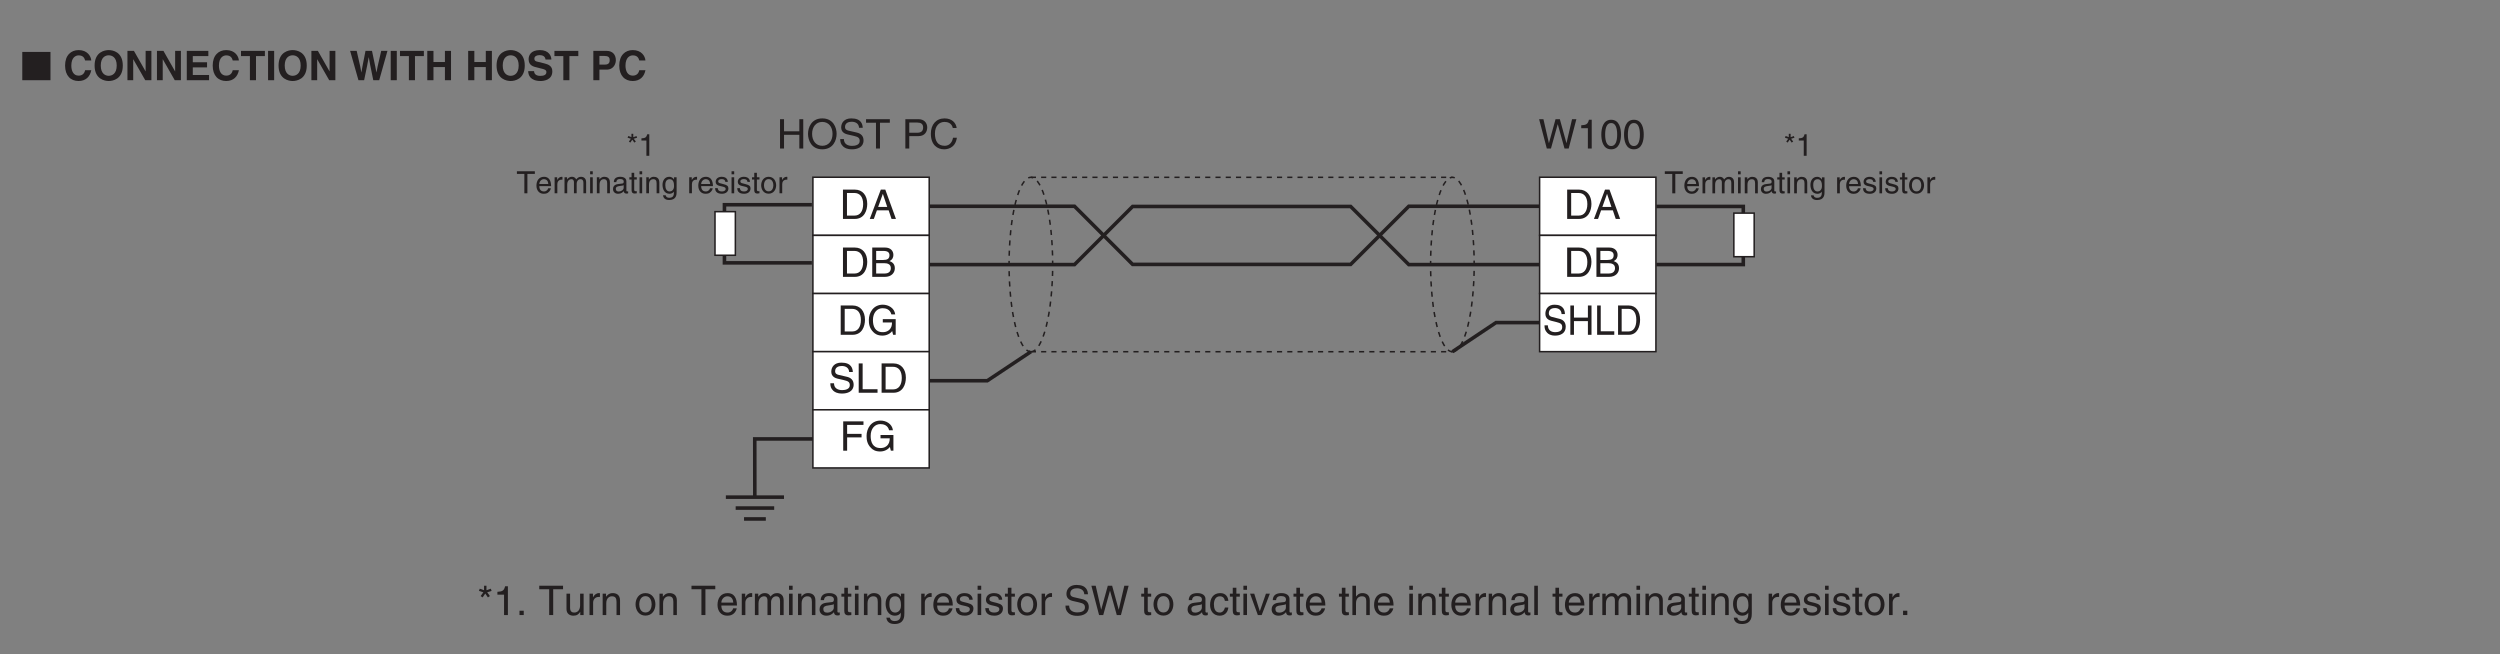 <?xml version="1.0" encoding="UTF-8"?>
<svg xmlns="http://www.w3.org/2000/svg" xmlns:xlink="http://www.w3.org/1999/xlink" width="487.56pt" height="127.56pt" viewBox="0 0 487.56 127.56" version="1.2">
<rect x="0" y="0" width="487.56" height="127.56" fill="#808080" stroke="none"/>
<defs>
<g>
<symbol overflow="visible" id="glyph0-0">
<path style="stroke:none;" d="M 0 0 L 3.984 0 L 3.984 -5.578 L 0 -5.578 Z M 1.984 -3.141 L 0.641 -5.172 L 3.344 -5.172 Z M 2.234 -2.781 L 3.578 -4.828 L 3.578 -0.75 Z M 0.641 -0.391 L 1.984 -2.438 L 3.344 -0.391 Z M 0.391 -4.828 L 1.75 -2.781 L 0.391 -0.75 Z M 0.391 -4.828 "/>
</symbol>
<symbol overflow="visible" id="glyph0-1">
<path style="stroke:none;" d="M 0.641 0 L 2.938 0 C 4.812 0 5.375 -1.656 5.375 -2.938 C 5.375 -4.594 4.453 -5.719 2.969 -5.719 L 0.641 -5.719 Z M 1.422 -5.062 L 2.859 -5.062 C 3.906 -5.062 4.578 -4.328 4.578 -2.891 C 4.578 -1.453 3.922 -0.656 2.922 -0.656 L 1.422 -0.656 Z M 1.422 -5.062 "/>
</symbol>
<symbol overflow="visible" id="glyph0-2">
<path style="stroke:none;" d="M 3.797 -1.672 L 4.359 0 L 5.219 0 L 3.141 -5.719 L 2.266 -5.719 L 0.109 0 L 0.906 0 L 1.5 -1.672 Z M 1.75 -2.344 L 2.656 -4.875 L 2.672 -4.875 L 3.516 -2.344 Z M 1.75 -2.344 "/>
</symbol>
<symbol overflow="visible" id="glyph0-3">
<path style="stroke:none;" d="M 1.359 -5.062 L 2.766 -5.062 C 3.625 -5.062 3.953 -4.75 3.953 -4.219 C 3.953 -3.516 3.5 -3.297 2.75 -3.297 L 1.359 -3.297 Z M 0.594 0 L 3.047 0 C 4.312 0 5 -0.766 5 -1.688 C 5 -2.672 4.328 -2.938 3.953 -3.078 C 4.594 -3.375 4.719 -3.906 4.719 -4.281 C 4.719 -5.062 4.172 -5.719 3.109 -5.719 L 0.594 -5.719 Z M 1.359 -2.672 L 2.891 -2.672 C 3.516 -2.672 4.219 -2.516 4.219 -1.703 C 4.219 -1.062 3.812 -0.656 3.016 -0.656 L 1.359 -0.656 Z M 1.359 -2.672 "/>
</symbol>
<symbol overflow="visible" id="glyph0-4">
<path style="stroke:none;" d="M 3.094 -2.406 L 4.891 -2.406 C 4.891 -1.781 4.75 -1.281 4.25 -0.875 C 3.828 -0.547 3.375 -0.516 3.078 -0.516 C 1.562 -0.516 1.172 -1.703 1.172 -2.875 C 1.172 -4.359 2.031 -5.188 3.047 -5.188 C 3.688 -5.188 4.516 -4.984 4.766 -3.984 L 5.516 -3.984 C 5.344 -5.266 4.156 -5.875 3.094 -5.875 C 1.234 -5.875 0.375 -4.297 0.375 -2.906 C 0.375 -2.297 0.406 -1.328 1.281 -0.5 C 1.578 -0.203 2.062 0.156 3.031 0.156 C 3.812 0.156 4.531 -0.203 4.922 -0.734 L 5.109 0 L 5.609 0 L 5.609 -3.062 L 3.094 -3.062 Z M 3.094 -2.406 "/>
</symbol>
<symbol overflow="visible" id="glyph0-5">
<path style="stroke:none;" d="M 4.781 -4.047 C 4.75 -4.672 4.547 -5.875 2.547 -5.875 C 1.156 -5.875 0.578 -5 0.578 -4.109 C 0.578 -3.109 1.422 -2.844 1.797 -2.75 L 2.969 -2.484 C 3.906 -2.266 4.188 -2.078 4.188 -1.469 C 4.188 -0.656 3.25 -0.516 2.688 -0.516 C 1.953 -0.516 1.109 -0.812 1.109 -1.844 L 0.391 -1.844 C 0.391 -1.312 0.484 -0.844 0.969 -0.391 C 1.234 -0.172 1.641 0.156 2.703 0.156 C 3.688 0.156 4.938 -0.219 4.938 -1.578 C 4.938 -2.484 4.375 -2.938 3.641 -3.109 L 2.016 -3.484 C 1.672 -3.562 1.328 -3.719 1.328 -4.203 C 1.328 -5.078 2.156 -5.219 2.641 -5.219 C 3.281 -5.219 4.016 -4.938 4.062 -4.047 Z M 4.781 -4.047 "/>
</symbol>
<symbol overflow="visible" id="glyph0-6">
<path style="stroke:none;" d="M 1.375 -5.719 L 0.609 -5.719 L 0.609 0 L 4.281 0 L 4.281 -0.688 L 1.375 -0.688 Z M 1.375 -5.719 "/>
</symbol>
<symbol overflow="visible" id="glyph0-7">
<path style="stroke:none;" d="M 1.453 -2.594 L 4.266 -2.594 L 4.266 -3.281 L 1.453 -3.281 L 1.453 -5.031 L 4.641 -5.031 L 4.641 -5.719 L 0.688 -5.719 L 0.688 0 L 1.453 0 Z M 1.453 -2.594 "/>
</symbol>
<symbol overflow="visible" id="glyph0-8">
<path style="stroke:none;" d="M 0.312 -4.703 L 1.172 -4.438 L 0.641 -3.703 L 1.031 -3.438 L 1.547 -4.188 L 2.062 -3.438 L 2.453 -3.703 L 1.922 -4.438 L 2.781 -4.703 L 2.625 -5.141 L 1.781 -4.844 L 1.781 -5.719 L 1.312 -5.719 L 1.312 -4.844 L 0.469 -5.141 Z M 0.312 -4.703 "/>
</symbol>
<symbol overflow="visible" id="glyph0-9">
<path style="stroke:none;" d="M 2.859 -5.609 L 2.312 -5.609 C 2.094 -4.688 1.719 -4.594 0.812 -4.531 L 0.812 -3.969 L 2.109 -3.969 L 2.109 0 L 2.859 0 Z M 2.859 -5.609 "/>
</symbol>
<symbol overflow="visible" id="glyph0-10">
<path style="stroke:none;" d="M 1.516 -0.844 L 0.688 -0.844 L 0.688 0 L 1.516 0 Z M 1.516 -0.844 "/>
</symbol>
<symbol overflow="visible" id="glyph0-11">
<path style="stroke:none;" d=""/>
</symbol>
<symbol overflow="visible" id="glyph0-12">
<path style="stroke:none;" d="M 0.109 -5.031 L 2.047 -5.031 L 2.047 0 L 2.828 0 L 2.828 -5.031 L 4.75 -5.031 L 4.75 -5.719 L 0.109 -5.719 Z M 0.109 -5.031 "/>
</symbol>
<symbol overflow="visible" id="glyph0-13">
<path style="stroke:none;" d="M 3.891 0 L 3.891 -4.172 L 3.203 -4.172 L 3.203 -1.875 C 3.203 -1.266 2.938 -0.484 2.047 -0.484 C 1.594 -0.484 1.25 -0.719 1.25 -1.406 L 1.25 -4.172 L 0.547 -4.172 L 0.547 -1.172 C 0.547 -0.172 1.281 0.125 1.891 0.125 C 2.562 0.125 2.922 -0.141 3.219 -0.625 L 3.234 -0.609 L 3.234 0 Z M 3.891 0 "/>
</symbol>
<symbol overflow="visible" id="glyph0-14">
<path style="stroke:none;" d="M 1.312 -2.422 C 1.312 -3.031 1.734 -3.531 2.375 -3.531 L 2.641 -3.531 L 2.641 -4.266 C 2.594 -4.281 2.547 -4.281 2.469 -4.281 C 1.938 -4.281 1.562 -3.953 1.297 -3.469 L 1.281 -3.469 L 1.281 -4.172 L 0.609 -4.172 L 0.609 0 L 1.312 0 Z M 1.312 -2.422 "/>
</symbol>
<symbol overflow="visible" id="glyph0-15">
<path style="stroke:none;" d="M 3.906 -2.844 C 3.906 -4.031 3.094 -4.281 2.453 -4.281 C 1.734 -4.281 1.344 -3.797 1.188 -3.578 L 1.172 -3.578 L 1.172 -4.172 L 0.516 -4.172 L 0.516 0 L 1.219 0 L 1.219 -2.266 C 1.219 -3.406 1.922 -3.656 2.312 -3.656 C 3 -3.656 3.219 -3.297 3.219 -2.562 L 3.219 0 L 3.906 0 Z M 3.906 -2.844 "/>
</symbol>
<symbol overflow="visible" id="glyph0-16">
<path style="stroke:none;" d="M 0.281 -2.094 C 0.281 -1.016 0.891 0.109 2.219 0.109 C 3.547 0.109 4.156 -1.016 4.156 -2.094 C 4.156 -3.156 3.547 -4.281 2.219 -4.281 C 0.891 -4.281 0.281 -3.156 0.281 -2.094 Z M 1 -2.094 C 1 -2.641 1.219 -3.688 2.219 -3.688 C 3.219 -3.688 3.422 -2.641 3.422 -2.094 C 3.422 -1.531 3.219 -0.5 2.219 -0.5 C 1.219 -0.5 1 -1.531 1 -2.094 Z M 1 -2.094 "/>
</symbol>
<symbol overflow="visible" id="glyph0-17">
<path style="stroke:none;" d="M 3.359 -1.312 C 3.328 -1 2.938 -0.484 2.281 -0.484 C 1.469 -0.484 1.062 -0.984 1.062 -1.859 L 4.109 -1.859 C 4.109 -3.328 3.516 -4.281 2.312 -4.281 C 0.938 -4.281 0.312 -3.266 0.312 -1.969 C 0.312 -0.766 1.016 0.125 2.188 0.125 C 2.859 0.125 3.125 -0.047 3.312 -0.172 C 3.844 -0.516 4.031 -1.109 4.062 -1.312 Z M 1.062 -2.422 C 1.062 -3.062 1.578 -3.656 2.219 -3.656 C 3.078 -3.656 3.344 -3.062 3.391 -2.422 Z M 1.062 -2.422 "/>
</symbol>
<symbol overflow="visible" id="glyph0-18">
<path style="stroke:none;" d="M 0.516 0 L 1.219 0 L 1.219 -2.266 C 1.219 -3.406 1.922 -3.656 2.312 -3.656 C 2.844 -3.656 2.969 -3.234 2.969 -2.891 L 2.969 0 L 3.672 0 L 3.672 -2.547 C 3.672 -3.094 4.062 -3.656 4.656 -3.656 C 5.25 -3.656 5.422 -3.266 5.422 -2.688 L 5.422 0 L 6.125 0 L 6.125 -2.891 C 6.125 -4.062 5.281 -4.281 4.844 -4.281 C 4.188 -4.281 3.906 -4 3.562 -3.609 C 3.438 -3.828 3.203 -4.281 2.453 -4.281 C 1.703 -4.281 1.344 -3.797 1.188 -3.578 L 1.172 -3.578 L 1.172 -4.172 L 0.516 -4.172 Z M 0.516 0 "/>
</symbol>
<symbol overflow="visible" id="glyph0-19">
<path style="stroke:none;" d="M 1.234 -4.172 L 0.531 -4.172 L 0.531 0 L 1.234 0 Z M 1.234 -4.922 L 1.234 -5.719 L 0.531 -5.719 L 0.531 -4.922 Z M 1.234 -4.922 "/>
</symbol>
<symbol overflow="visible" id="glyph0-20">
<path style="stroke:none;" d="M 1.141 -2.906 C 1.188 -3.219 1.297 -3.703 2.094 -3.703 C 2.75 -3.703 3.078 -3.469 3.078 -3.031 C 3.078 -2.609 2.875 -2.547 2.703 -2.531 L 1.547 -2.391 C 0.391 -2.25 0.281 -1.438 0.281 -1.078 C 0.281 -0.359 0.828 0.125 1.594 0.125 C 2.406 0.125 2.828 -0.266 3.094 -0.562 C 3.125 -0.234 3.219 0.078 3.844 0.078 C 4 0.078 4.109 0.031 4.219 0 L 4.219 -0.516 C 4.141 -0.5 4.062 -0.484 4 -0.484 C 3.844 -0.484 3.766 -0.547 3.766 -0.719 L 3.766 -3.125 C 3.766 -4.188 2.547 -4.281 2.219 -4.281 C 1.188 -4.281 0.531 -3.891 0.5 -2.906 Z M 3.062 -1.438 C 3.062 -0.891 2.422 -0.469 1.766 -0.469 C 1.25 -0.469 1.016 -0.734 1.016 -1.188 C 1.016 -1.719 1.562 -1.812 1.906 -1.859 C 2.766 -1.969 2.953 -2.047 3.062 -2.125 Z M 3.062 -1.438 "/>
</symbol>
<symbol overflow="visible" id="glyph0-21">
<path style="stroke:none;" d="M 2.047 -3.578 L 2.047 -4.172 L 1.375 -4.172 L 1.375 -5.328 L 0.672 -5.328 L 0.672 -4.172 L 0.109 -4.172 L 0.109 -3.578 L 0.672 -3.578 L 0.672 -0.844 C 0.672 -0.328 0.828 0.062 1.516 0.062 C 1.594 0.062 1.797 0.031 2.047 0 L 2.047 -0.547 L 1.797 -0.547 C 1.656 -0.547 1.375 -0.547 1.375 -0.875 L 1.375 -3.578 Z M 2.047 -3.578 "/>
</symbol>
<symbol overflow="visible" id="glyph0-22">
<path style="stroke:none;" d="M 1.047 -2.094 C 1.047 -2.625 1.094 -3.656 2.188 -3.656 C 3.203 -3.656 3.312 -2.562 3.312 -1.891 C 3.312 -0.781 2.609 -0.484 2.172 -0.484 C 1.406 -0.484 1.047 -1.172 1.047 -2.094 Z M 3.969 -4.172 L 3.312 -4.172 L 3.312 -3.578 L 3.297 -3.578 C 3.125 -3.812 2.812 -4.281 2.062 -4.281 C 0.953 -4.281 0.312 -3.375 0.312 -2.203 C 0.312 -1.219 0.734 0.125 2.156 0.125 C 2.703 0.125 3.078 -0.141 3.266 -0.438 L 3.266 -0.469 L 3.281 -0.469 L 3.281 -0.297 C 3.281 0.203 3.297 1.172 2.094 1.172 C 1.922 1.172 1.281 1.172 1.141 0.516 L 0.453 0.516 C 0.578 1.625 1.547 1.75 2.047 1.75 C 3.969 1.75 3.969 0.25 3.969 -0.344 Z M 3.969 -4.172 "/>
</symbol>
<symbol overflow="visible" id="glyph0-23">
<path style="stroke:none;" d="M 3.562 -2.984 C 3.562 -3.188 3.453 -4.281 1.969 -4.281 C 1.141 -4.281 0.391 -3.875 0.391 -2.953 C 0.391 -2.375 0.766 -2.094 1.359 -1.938 L 2.172 -1.75 C 2.766 -1.594 3 -1.484 3 -1.141 C 3 -0.688 2.547 -0.484 2.047 -0.484 C 1.047 -0.484 0.953 -1.016 0.938 -1.344 L 0.25 -1.344 C 0.281 -0.844 0.391 0.125 2.047 0.125 C 2.984 0.125 3.703 -0.391 3.703 -1.266 C 3.703 -1.828 3.391 -2.141 2.531 -2.359 L 1.828 -2.531 C 1.281 -2.672 1.062 -2.75 1.062 -3.094 C 1.062 -3.609 1.688 -3.688 1.891 -3.688 C 2.781 -3.688 2.875 -3.25 2.891 -2.984 Z M 3.562 -2.984 "/>
</symbol>
<symbol overflow="visible" id="glyph0-24">
<path style="stroke:none;" d="M 3.75 -4.734 L 3.766 -4.734 L 5.078 0 L 5.891 0 L 7.391 -5.719 L 6.547 -5.719 L 5.469 -1.062 L 5.453 -1.062 L 4.172 -5.719 L 3.328 -5.719 L 2.047 -1.062 L 2.031 -1.062 L 0.969 -5.719 L 0.125 -5.719 L 1.625 0 L 2.438 0 Z M 3.75 -4.734 "/>
</symbol>
<symbol overflow="visible" id="glyph0-25">
<path style="stroke:none;" d="M 3.797 -2.766 C 3.75 -3.484 3.328 -4.281 2.234 -4.281 C 0.859 -4.281 0.234 -3.266 0.234 -1.969 C 0.234 -0.766 0.938 0.125 2.109 0.125 C 3.328 0.125 3.734 -0.812 3.797 -1.469 L 3.125 -1.469 C 3 -0.844 2.594 -0.484 2.125 -0.484 C 1.156 -0.484 0.984 -1.375 0.984 -2.094 C 0.984 -2.828 1.266 -3.656 2.141 -3.656 C 2.719 -3.656 3.031 -3.328 3.125 -2.766 Z M 3.797 -2.766 "/>
</symbol>
<symbol overflow="visible" id="glyph0-26">
<path style="stroke:none;" d="M 1.969 -0.766 L 1.953 -0.766 L 0.875 -4.172 L 0.062 -4.172 L 1.578 0 L 2.328 0 L 3.922 -4.172 L 3.156 -4.172 Z M 1.969 -0.766 "/>
</symbol>
<symbol overflow="visible" id="glyph0-27">
<path style="stroke:none;" d="M 3.906 -2.844 C 3.906 -4.031 3.094 -4.281 2.453 -4.281 C 1.781 -4.281 1.438 -3.875 1.234 -3.609 L 1.219 -3.609 L 1.219 -5.719 L 0.516 -5.719 L 0.516 0 L 1.219 0 L 1.219 -2.266 C 1.219 -3.328 1.812 -3.656 2.375 -3.656 C 3.047 -3.656 3.219 -3.297 3.219 -2.719 L 3.219 0 L 3.906 0 Z M 3.906 -2.844 "/>
</symbol>
<symbol overflow="visible" id="glyph0-28">
<path style="stroke:none;" d="M 1.234 -5.719 L 0.531 -5.719 L 0.531 0 L 1.234 0 Z M 1.234 -5.719 "/>
</symbol>
<symbol overflow="visible" id="glyph0-29">
<path style="stroke:none;" d="M 4.375 -3.359 L 1.391 -3.359 L 1.391 -5.719 L 0.609 -5.719 L 0.609 0 L 1.391 0 L 1.391 -2.672 L 4.375 -2.672 L 4.375 0 L 5.141 0 L 5.141 -5.719 L 4.375 -5.719 Z M 4.375 -3.359 "/>
</symbol>
<symbol overflow="visible" id="glyph0-30">
<path style="stroke:none;" d="M 5.094 -2.859 C 5.094 -1.516 4.344 -0.531 3.094 -0.531 C 1.859 -0.531 1.109 -1.516 1.109 -2.859 C 1.109 -4.203 1.859 -5.188 3.094 -5.188 C 4.344 -5.188 5.094 -4.203 5.094 -2.859 Z M 5.891 -2.859 C 5.891 -4.094 5.234 -5.875 3.094 -5.875 C 0.969 -5.875 0.312 -4.094 0.312 -2.859 C 0.312 -1.625 0.969 0.156 3.094 0.156 C 5.234 0.156 5.891 -1.625 5.891 -2.859 Z M 5.891 -2.859 "/>
</symbol>
<symbol overflow="visible" id="glyph0-31">
<path style="stroke:none;" d="M 1.453 -5.062 L 3.031 -5.062 C 3.672 -5.062 4.156 -4.828 4.156 -4.109 C 4.156 -3.328 3.688 -3.078 3 -3.078 L 1.453 -3.078 Z M 1.453 -2.422 L 3.266 -2.422 C 4.5 -2.422 4.953 -3.312 4.953 -4.109 C 4.953 -5.031 4.312 -5.719 3.266 -5.719 L 0.688 -5.719 L 0.688 0 L 1.453 0 Z M 1.453 -2.422 "/>
</symbol>
<symbol overflow="visible" id="glyph0-32">
<path style="stroke:none;" d="M 5.375 -4 C 5.266 -4.953 4.5 -5.875 3.016 -5.875 C 1.359 -5.875 0.344 -4.656 0.344 -2.891 C 0.344 -0.688 1.625 0.156 2.922 0.156 C 3.359 0.156 5.109 0.062 5.422 -2.109 L 4.672 -2.109 C 4.422 -0.766 3.547 -0.531 3.047 -0.531 C 1.625 -0.531 1.141 -1.562 1.141 -2.922 C 1.141 -4.422 1.984 -5.188 3.016 -5.188 C 3.562 -5.188 4.406 -5 4.625 -4 Z M 5.375 -4 "/>
</symbol>
<symbol overflow="visible" id="glyph0-33">
<path style="stroke:none;" d="M 3.391 -2.719 C 3.391 -1.328 3.016 -0.484 2.219 -0.484 C 1.406 -0.484 1.047 -1.328 1.047 -2.719 C 1.047 -4.125 1.406 -4.969 2.219 -4.969 C 3.016 -4.969 3.391 -4.125 3.391 -2.719 Z M 4.141 -2.719 C 4.141 -3.891 3.828 -5.609 2.219 -5.609 C 0.609 -5.609 0.297 -3.891 0.297 -2.719 C 0.297 -1.562 0.609 0.156 2.219 0.156 C 3.828 0.156 4.141 -1.562 4.141 -2.719 Z M 4.141 -2.719 "/>
</symbol>
<symbol overflow="visible" id="glyph1-0">
<path style="stroke:none;" d="M 0 0 L 3.625 0 L 3.625 -5.578 L 0 -5.578 Z M 1.812 -3.141 L 0.578 -5.172 L 3.047 -5.172 Z M 2.031 -2.781 L 3.266 -4.828 L 3.266 -0.75 Z M 0.578 -0.391 L 1.812 -2.438 L 3.047 -0.391 Z M 0.359 -4.828 L 1.594 -2.781 L 0.359 -0.75 Z M 0.359 -4.828 "/>
</symbol>
<symbol overflow="visible" id="glyph1-1">
<path style="stroke:none;" d="M 4.344 -4.047 C 4.328 -4.672 4.141 -5.875 2.312 -5.875 C 1.062 -5.875 0.531 -5 0.531 -4.109 C 0.531 -3.109 1.297 -2.844 1.641 -2.75 L 2.703 -2.484 C 3.562 -2.266 3.812 -2.078 3.812 -1.469 C 3.812 -0.656 2.953 -0.516 2.453 -0.516 C 1.781 -0.516 1.016 -0.812 1.016 -1.844 L 0.359 -1.844 C 0.359 -1.312 0.438 -0.844 0.891 -0.391 C 1.109 -0.172 1.5 0.156 2.453 0.156 C 3.344 0.156 4.5 -0.219 4.5 -1.578 C 4.5 -2.484 3.984 -2.938 3.312 -3.109 L 1.828 -3.484 C 1.516 -3.562 1.203 -3.719 1.203 -4.203 C 1.203 -5.078 1.953 -5.219 2.406 -5.219 C 2.984 -5.219 3.656 -4.938 3.688 -4.047 Z M 4.344 -4.047 "/>
</symbol>
<symbol overflow="visible" id="glyph1-2">
<path style="stroke:none;" d="M 3.984 -3.359 L 1.266 -3.359 L 1.266 -5.719 L 0.562 -5.719 L 0.562 0 L 1.266 0 L 1.266 -2.672 L 3.984 -2.672 L 3.984 0 L 4.688 0 L 4.688 -5.719 L 3.984 -5.719 Z M 3.984 -3.359 "/>
</symbol>
<symbol overflow="visible" id="glyph1-3">
<path style="stroke:none;" d="M 1.25 -5.719 L 0.547 -5.719 L 0.547 0 L 3.891 0 L 3.891 -0.688 L 1.25 -0.688 Z M 1.25 -5.719 "/>
</symbol>
<symbol overflow="visible" id="glyph1-4">
<path style="stroke:none;" d="M 0.594 0 L 2.672 0 C 4.375 0 4.891 -1.656 4.891 -2.938 C 4.891 -4.594 4.047 -5.719 2.703 -5.719 L 0.594 -5.719 Z M 1.297 -5.062 L 2.609 -5.062 C 3.562 -5.062 4.156 -4.328 4.156 -2.891 C 4.156 -1.453 3.562 -0.656 2.656 -0.656 L 1.297 -0.656 Z M 1.297 -5.062 "/>
</symbol>
<symbol overflow="visible" id="glyph2-0">
<path style="stroke:none;" d="M 0 0 L 2.984 0 L 2.984 -4.188 L 0 -4.188 Z M 1.5 -2.359 L 0.484 -3.891 L 2.516 -3.891 Z M 1.672 -2.094 L 2.688 -3.625 L 2.688 -0.562 Z M 0.484 -0.297 L 1.5 -1.828 L 2.516 -0.297 Z M 0.297 -3.625 L 1.312 -2.094 L 0.297 -0.562 Z M 0.297 -3.625 "/>
</symbol>
<symbol overflow="visible" id="glyph2-1">
<path style="stroke:none;" d="M 0.078 -3.781 L 1.531 -3.781 L 1.531 0 L 2.125 0 L 2.125 -3.781 L 3.578 -3.781 L 3.578 -4.297 L 0.078 -4.297 Z M 0.078 -3.781 "/>
</symbol>
<symbol overflow="visible" id="glyph2-2">
<path style="stroke:none;" d="M 2.516 -0.984 C 2.5 -0.75 2.203 -0.359 1.719 -0.359 C 1.109 -0.359 0.797 -0.734 0.797 -1.391 L 3.094 -1.391 C 3.094 -2.5 2.641 -3.219 1.734 -3.219 C 0.703 -3.219 0.234 -2.453 0.234 -1.484 C 0.234 -0.578 0.766 0.094 1.641 0.094 C 2.141 0.094 2.344 -0.031 2.484 -0.125 C 2.891 -0.391 3.031 -0.828 3.047 -0.984 Z M 0.797 -1.812 C 0.797 -2.297 1.188 -2.75 1.672 -2.75 C 2.312 -2.75 2.516 -2.297 2.547 -1.812 Z M 0.797 -1.812 "/>
</symbol>
<symbol overflow="visible" id="glyph2-3">
<path style="stroke:none;" d="M 0.984 -1.812 C 0.984 -2.281 1.297 -2.656 1.797 -2.656 L 1.984 -2.656 L 1.984 -3.203 C 1.938 -3.219 1.922 -3.219 1.844 -3.219 C 1.453 -3.219 1.172 -2.969 0.969 -2.609 L 0.953 -2.609 L 0.953 -3.125 L 0.453 -3.125 L 0.453 0 L 0.984 0 Z M 0.984 -1.812 "/>
</symbol>
<symbol overflow="visible" id="glyph2-4">
<path style="stroke:none;" d="M 0.391 0 L 0.922 0 L 0.922 -1.703 C 0.922 -2.562 1.438 -2.75 1.734 -2.75 C 2.125 -2.75 2.234 -2.422 2.234 -2.172 L 2.234 0 L 2.766 0 L 2.766 -1.906 C 2.766 -2.328 3.047 -2.75 3.5 -2.75 C 3.938 -2.75 4.078 -2.453 4.078 -2.016 L 4.078 0 L 4.609 0 L 4.609 -2.172 C 4.609 -3.047 3.969 -3.219 3.625 -3.219 C 3.141 -3.219 2.938 -3 2.672 -2.703 C 2.578 -2.875 2.406 -3.219 1.844 -3.219 C 1.281 -3.219 1.016 -2.859 0.891 -2.688 L 0.891 -3.125 L 0.391 -3.125 Z M 0.391 0 "/>
</symbol>
<symbol overflow="visible" id="glyph2-5">
<path style="stroke:none;" d="M 0.922 -3.125 L 0.406 -3.125 L 0.406 0 L 0.922 0 Z M 0.922 -3.703 L 0.922 -4.297 L 0.406 -4.297 L 0.406 -3.703 Z M 0.922 -3.703 "/>
</symbol>
<symbol overflow="visible" id="glyph2-6">
<path style="stroke:none;" d="M 2.938 -2.125 C 2.938 -3.016 2.328 -3.219 1.844 -3.219 C 1.297 -3.219 1.016 -2.859 0.891 -2.688 L 0.891 -3.125 L 0.391 -3.125 L 0.391 0 L 0.922 0 L 0.922 -1.703 C 0.922 -2.562 1.438 -2.75 1.734 -2.75 C 2.25 -2.75 2.406 -2.469 2.406 -1.922 L 2.406 0 L 2.938 0 Z M 2.938 -2.125 "/>
</symbol>
<symbol overflow="visible" id="glyph2-7">
<path style="stroke:none;" d="M 0.859 -2.172 C 0.891 -2.422 0.969 -2.781 1.578 -2.781 C 2.078 -2.781 2.312 -2.609 2.312 -2.281 C 2.312 -1.969 2.156 -1.922 2.031 -1.906 L 1.172 -1.797 C 0.297 -1.688 0.219 -1.078 0.219 -0.812 C 0.219 -0.281 0.625 0.094 1.203 0.094 C 1.812 0.094 2.125 -0.203 2.328 -0.422 C 2.344 -0.172 2.422 0.062 2.891 0.062 C 3 0.062 3.078 0.031 3.172 0 L 3.172 -0.391 C 3.109 -0.375 3.047 -0.359 3 -0.359 C 2.891 -0.359 2.828 -0.406 2.828 -0.547 L 2.828 -2.344 C 2.828 -3.141 1.922 -3.219 1.656 -3.219 C 0.891 -3.219 0.391 -2.922 0.375 -2.172 Z M 2.297 -1.078 C 2.297 -0.672 1.812 -0.344 1.328 -0.344 C 0.938 -0.344 0.766 -0.547 0.766 -0.891 C 0.766 -1.281 1.172 -1.359 1.438 -1.406 C 2.078 -1.484 2.219 -1.531 2.297 -1.594 Z M 2.297 -1.078 "/>
</symbol>
<symbol overflow="visible" id="glyph2-8">
<path style="stroke:none;" d="M 1.531 -2.688 L 1.531 -3.125 L 1.031 -3.125 L 1.031 -4 L 0.516 -4 L 0.516 -3.125 L 0.078 -3.125 L 0.078 -2.688 L 0.516 -2.688 L 0.516 -0.625 C 0.516 -0.25 0.625 0.047 1.141 0.047 C 1.203 0.047 1.344 0.016 1.531 0 L 1.531 -0.406 L 1.359 -0.406 C 1.25 -0.406 1.031 -0.406 1.031 -0.656 L 1.031 -2.688 Z M 1.531 -2.688 "/>
</symbol>
<symbol overflow="visible" id="glyph2-9">
<path style="stroke:none;" d="M 0.781 -1.578 C 0.781 -1.969 0.828 -2.75 1.641 -2.75 C 2.406 -2.75 2.484 -1.922 2.484 -1.422 C 2.484 -0.594 1.969 -0.359 1.625 -0.359 C 1.047 -0.359 0.781 -0.891 0.781 -1.578 Z M 2.984 -3.125 L 2.484 -3.125 L 2.484 -2.688 C 2.359 -2.859 2.109 -3.219 1.547 -3.219 C 0.719 -3.219 0.234 -2.531 0.234 -1.656 C 0.234 -0.906 0.547 0.094 1.609 0.094 C 2.031 0.094 2.312 -0.109 2.453 -0.328 L 2.453 -0.359 L 2.453 -0.219 C 2.453 0.156 2.484 0.875 1.562 0.875 C 1.438 0.875 0.953 0.875 0.859 0.391 L 0.328 0.391 C 0.438 1.219 1.156 1.312 1.531 1.312 C 2.984 1.312 2.984 0.188 2.984 -0.25 Z M 2.984 -3.125 "/>
</symbol>
<symbol overflow="visible" id="glyph2-10">
<path style="stroke:none;" d=""/>
</symbol>
<symbol overflow="visible" id="glyph2-11">
<path style="stroke:none;" d="M 2.672 -2.234 C 2.672 -2.391 2.594 -3.219 1.484 -3.219 C 0.859 -3.219 0.297 -2.906 0.297 -2.219 C 0.297 -1.797 0.578 -1.562 1.016 -1.453 L 1.625 -1.312 C 2.078 -1.203 2.25 -1.109 2.25 -0.859 C 2.25 -0.516 1.906 -0.359 1.531 -0.359 C 0.797 -0.359 0.719 -0.766 0.703 -1 L 0.188 -1 C 0.203 -0.625 0.297 0.094 1.531 0.094 C 2.25 0.094 2.781 -0.297 2.781 -0.953 C 2.781 -1.375 2.547 -1.609 1.891 -1.766 L 1.375 -1.906 C 0.969 -2 0.797 -2.062 0.797 -2.328 C 0.797 -2.703 1.266 -2.766 1.422 -2.766 C 2.094 -2.766 2.156 -2.438 2.172 -2.234 Z M 2.672 -2.234 "/>
</symbol>
<symbol overflow="visible" id="glyph2-12">
<path style="stroke:none;" d="M 0.203 -1.562 C 0.203 -0.766 0.672 0.078 1.656 0.078 C 2.656 0.078 3.125 -0.766 3.125 -1.562 C 3.125 -2.375 2.656 -3.219 1.656 -3.219 C 0.672 -3.219 0.203 -2.375 0.203 -1.562 Z M 0.75 -1.562 C 0.75 -1.984 0.906 -2.766 1.656 -2.766 C 2.422 -2.766 2.578 -1.984 2.578 -1.562 C 2.578 -1.156 2.422 -0.375 1.656 -0.375 C 0.906 -0.375 0.75 -1.156 0.75 -1.562 Z M 0.75 -1.562 "/>
</symbol>
<symbol overflow="visible" id="glyph2-13">
<path style="stroke:none;" d="M 0.234 -3.531 L 0.875 -3.328 L 0.484 -2.781 L 0.766 -2.578 L 1.156 -3.141 L 1.547 -2.578 L 1.844 -2.781 L 1.438 -3.328 L 2.094 -3.531 L 1.969 -3.859 L 1.344 -3.641 L 1.344 -4.297 L 0.984 -4.297 L 0.984 -3.641 L 0.359 -3.859 Z M 0.234 -3.531 "/>
</symbol>
<symbol overflow="visible" id="glyph2-14">
<path style="stroke:none;" d="M 2.141 -4.203 L 1.734 -4.203 C 1.562 -3.516 1.281 -3.453 0.609 -3.406 L 0.609 -2.984 L 1.578 -2.984 L 1.578 0 L 2.141 0 Z M 2.141 -4.203 "/>
</symbol>
<symbol overflow="visible" id="glyph3-0">
<path style="stroke:none;" d="M 0 0 L 3.984 0 L 3.984 -5.578 L 0 -5.578 Z M 1.984 -3.141 L 0.641 -5.172 L 3.344 -5.172 Z M 2.234 -2.781 L 3.578 -4.828 L 3.578 -0.75 Z M 0.641 -0.391 L 1.984 -2.438 L 3.344 -0.391 Z M 0.391 -4.828 L 1.75 -2.781 L 0.391 -0.75 Z M 0.391 -4.828 "/>
</symbol>
<symbol overflow="visible" id="glyph3-1">
<path style="stroke:none;" d="M 5.781 0 L 5.781 -5.516 L 0.281 -5.516 L 0.281 0 Z M 5.781 0 "/>
</symbol>
<symbol overflow="visible" id="glyph4-0">
<path style="stroke:none;" d="M 0 0 L 3.984 0 L 3.984 -5.578 L 0 -5.578 Z M 1.984 -3.141 L 0.641 -5.172 L 3.344 -5.172 Z M 2.234 -2.781 L 3.578 -4.828 L 3.578 -0.75 Z M 0.641 -0.391 L 1.984 -2.438 L 3.344 -0.391 Z M 0.391 -4.828 L 1.75 -2.781 L 0.391 -0.75 Z M 0.391 -4.828 "/>
</symbol>
<symbol overflow="visible" id="glyph4-1">
<path style="stroke:none;" d="M 5.453 -3.844 C 5.391 -4.688 4.688 -5.875 2.984 -5.875 C 1.5 -5.875 0.344 -4.859 0.344 -2.859 C 0.344 -0.875 1.438 0.156 2.969 0.156 C 4.406 0.156 5.219 -0.719 5.453 -1.953 L 4.25 -1.953 C 4.109 -1.266 3.656 -0.891 2.984 -0.891 C 1.969 -0.891 1.562 -1.812 1.562 -2.844 C 1.562 -4.453 2.422 -4.844 2.984 -4.844 C 3.969 -4.844 4.156 -4.188 4.25 -3.844 Z M 5.453 -3.844 "/>
</symbol>
<symbol overflow="visible" id="glyph4-2">
<path style="stroke:none;" d="M 0.344 -2.859 C 0.344 -0.172 2.344 0.156 3.094 0.156 C 3.859 0.156 5.844 -0.172 5.844 -2.859 C 5.844 -5.547 3.859 -5.875 3.094 -5.875 C 2.344 -5.875 0.344 -5.547 0.344 -2.859 Z M 1.547 -2.859 C 1.547 -4.469 2.453 -4.859 3.094 -4.859 C 3.75 -4.859 4.656 -4.469 4.656 -2.859 C 4.656 -1.266 3.75 -0.859 3.094 -0.859 C 2.453 -0.859 1.547 -1.266 1.547 -2.859 Z M 1.547 -2.859 "/>
</symbol>
<symbol overflow="visible" id="glyph4-3">
<path style="stroke:none;" d="M 4.094 -1.734 L 4.078 -1.734 L 1.812 -5.719 L 0.547 -5.719 L 0.547 0 L 1.672 0 L 1.672 -4.078 L 1.688 -4.078 L 4.016 0 L 5.219 0 L 5.219 -5.719 L 4.094 -5.719 Z M 4.094 -1.734 "/>
</symbol>
<symbol overflow="visible" id="glyph4-4">
<path style="stroke:none;" d="M 4.812 -5.719 L 0.609 -5.719 L 0.609 0 L 4.953 0 L 4.953 -1.016 L 1.781 -1.016 L 1.781 -2.5 L 4.562 -2.5 L 4.562 -3.5 L 1.781 -3.5 L 1.781 -4.703 L 4.812 -4.703 Z M 4.812 -5.719 "/>
</symbol>
<symbol overflow="visible" id="glyph4-5">
<path style="stroke:none;" d="M 3.031 -4.703 L 4.766 -4.703 L 4.766 -5.719 L 0.109 -5.719 L 0.109 -4.703 L 1.844 -4.703 L 1.844 0 L 3.031 0 Z M 3.031 -4.703 "/>
</symbol>
<symbol overflow="visible" id="glyph4-6">
<path style="stroke:none;" d="M 1.703 -5.719 L 0.516 -5.719 L 0.516 0 L 1.703 0 Z M 1.703 -5.719 "/>
</symbol>
<symbol overflow="visible" id="glyph4-7">
<path style="stroke:none;" d=""/>
</symbol>
<symbol overflow="visible" id="glyph4-8">
<path style="stroke:none;" d="M 1.75 0 L 2.859 0 C 3.469 -2.953 3.562 -3.359 3.75 -4.469 L 3.766 -4.469 C 3.953 -3.359 4.062 -2.812 4.641 0 L 5.797 0 L 7.406 -5.719 L 6.188 -5.719 C 5.453 -2.578 5.359 -2.078 5.266 -1.531 L 5.25 -1.531 C 5.109 -2.281 5.062 -2.578 4.391 -5.719 L 3.125 -5.719 C 2.516 -2.719 2.438 -2.141 2.328 -1.531 L 2.312 -1.531 C 2.203 -2.188 2.141 -2.594 1.406 -5.719 L 0.125 -5.719 Z M 1.75 0 "/>
</symbol>
<symbol overflow="visible" id="glyph4-9">
<path style="stroke:none;" d="M 4 -2.562 L 4 0 L 5.188 0 L 5.188 -5.719 L 4 -5.719 L 4 -3.547 L 1.766 -3.547 L 1.766 -5.719 L 0.562 -5.719 L 0.562 0 L 1.766 0 L 1.766 -2.562 Z M 4 -2.562 "/>
</symbol>
<symbol overflow="visible" id="glyph4-10">
<path style="stroke:none;" d="M 0.312 -1.766 C 0.312 -1.047 0.672 0.156 2.75 0.156 C 3.266 0.156 5.016 0 5.016 -1.719 C 5.016 -2.75 4.297 -3.062 3.516 -3.266 L 2.125 -3.609 C 1.875 -3.656 1.516 -3.75 1.516 -4.203 C 1.516 -4.719 2.062 -4.891 2.516 -4.891 C 3.547 -4.891 3.656 -4.281 3.688 -4.031 L 4.828 -4.031 C 4.828 -4.719 4.344 -5.875 2.594 -5.875 C 0.734 -5.875 0.391 -4.75 0.391 -4.109 C 0.391 -2.859 1.297 -2.641 2.219 -2.438 L 2.828 -2.281 C 3.438 -2.141 3.859 -2.031 3.859 -1.578 C 3.859 -0.969 3.234 -0.844 2.672 -0.844 C 1.625 -0.844 1.469 -1.438 1.453 -1.766 Z M 0.312 -1.766 "/>
</symbol>
<symbol overflow="visible" id="glyph4-11">
<path style="stroke:none;" d="M 1.797 -2.062 L 3.172 -2.062 C 4.703 -2.062 5 -3.375 5 -3.891 C 5 -5.016 4.328 -5.719 3.219 -5.719 L 0.609 -5.719 L 0.609 0 L 1.797 0 Z M 1.797 -3.047 L 1.797 -4.734 L 2.75 -4.734 C 3.484 -4.734 3.797 -4.5 3.797 -3.938 C 3.797 -3.688 3.797 -3.047 2.906 -3.047 Z M 1.797 -3.047 "/>
</symbol>
</g>
</defs>
<g id="surface1">
<path style="fill-rule:nonzero;fill:rgb(100%,100%,100%);fill-opacity:1;stroke-width:3;stroke-linecap:butt;stroke-linejoin:miter;stroke:rgb(13.73%,12.16%,12.549%);stroke-opacity:1;stroke-miterlimit:4;" d="M 2996.417 812.171 L 3223.252 812.171 L 3223.252 925.569 L 2996.417 925.569 Z M 2996.417 812.171 " transform="matrix(0.1,0,0,-0.1,0.619,127.122)"/>
<g style="fill:rgb(13.73%,12.16%,12.549%);fill-opacity:1;">
  <use xlink:href="#glyph0-1" x="304.993" y="42.698"/>
  <use xlink:href="#glyph0-2" x="310.749" y="42.698"/>
</g>
<path style="fill-rule:nonzero;fill:rgb(100%,100%,100%);fill-opacity:1;stroke-width:3;stroke-linecap:butt;stroke-linejoin:miter;stroke:rgb(13.73%,12.16%,12.549%);stroke-opacity:1;stroke-miterlimit:4;" d="M 2996.417 698.773 L 3223.252 698.773 L 3223.252 812.171 L 2996.417 812.171 Z M 2996.417 698.773 " transform="matrix(0.1,0,0,-0.1,0.619,127.122)"/>
<g style="fill:rgb(13.73%,12.16%,12.549%);fill-opacity:1;">
  <use xlink:href="#glyph0-1" x="304.993" y="53.997"/>
  <use xlink:href="#glyph0-3" x="310.749" y="53.997"/>
</g>
<path style="fill-rule:nonzero;fill:rgb(100%,100%,100%);fill-opacity:1;stroke-width:3;stroke-linecap:butt;stroke-linejoin:miter;stroke:rgb(13.73%,12.16%,12.549%);stroke-opacity:1;stroke-miterlimit:4;" d="M 2996.417 585.415 L 3223.252 585.415 L 3223.252 698.773 L 2996.417 698.773 Z M 2996.417 585.415 " transform="matrix(0.1,0,0,-0.1,0.619,127.122)"/>
<g style="fill:rgb(13.73%,12.16%,12.549%);fill-opacity:1;">
  <use xlink:href="#glyph1-1" x="300.855" y="65.297"/>
  <use xlink:href="#glyph1-2" x="305.694" y="65.297"/>
  <use xlink:href="#glyph1-3" x="310.932" y="65.297"/>
  <use xlink:href="#glyph1-4" x="314.966" y="65.297"/>
</g>
<path style="fill-rule:nonzero;fill:rgb(100%,100%,100%);fill-opacity:1;stroke-width:3;stroke-linecap:butt;stroke-linejoin:miter;stroke:rgb(13.73%,12.16%,12.549%);stroke-opacity:1;stroke-miterlimit:4;" d="M 1579.163 812.171 L 1805.997 812.171 L 1805.997 925.569 L 1579.163 925.569 Z M 1579.163 812.171 " transform="matrix(0.1,0,0,-0.1,0.619,127.122)"/>
<g style="fill:rgb(13.73%,12.16%,12.549%);fill-opacity:1;">
  <use xlink:href="#glyph0-1" x="163.758" y="42.698"/>
  <use xlink:href="#glyph0-2" x="169.514" y="42.698"/>
</g>
<path style="fill-rule:nonzero;fill:rgb(100%,100%,100%);fill-opacity:1;stroke-width:3;stroke-linecap:butt;stroke-linejoin:miter;stroke:rgb(13.73%,12.16%,12.549%);stroke-opacity:1;stroke-miterlimit:4;" d="M 1579.163 698.773 L 1805.997 698.773 L 1805.997 812.171 L 1579.163 812.171 Z M 1579.163 698.773 " transform="matrix(0.1,0,0,-0.1,0.619,127.122)"/>
<g style="fill:rgb(13.73%,12.16%,12.549%);fill-opacity:1;">
  <use xlink:href="#glyph0-1" x="163.758" y="53.997"/>
  <use xlink:href="#glyph0-3" x="169.514" y="53.997"/>
</g>
<path style="fill-rule:nonzero;fill:rgb(100%,100%,100%);fill-opacity:1;stroke-width:3;stroke-linecap:butt;stroke-linejoin:miter;stroke:rgb(13.73%,12.16%,12.549%);stroke-opacity:1;stroke-miterlimit:4;" d="M 1579.163 585.415 L 1805.997 585.415 L 1805.997 698.773 L 1579.163 698.773 Z M 1579.163 585.415 " transform="matrix(0.1,0,0,-0.1,0.619,127.122)"/>
<g style="fill:rgb(13.73%,12.16%,12.549%);fill-opacity:1;">
  <use xlink:href="#glyph0-1" x="163.316" y="65.296"/>
  <use xlink:href="#glyph0-4" x="169.072" y="65.296"/>
</g>
<path style="fill-rule:nonzero;fill:rgb(100%,100%,100%);fill-opacity:1;stroke-width:3;stroke-linecap:butt;stroke-linejoin:miter;stroke:rgb(13.73%,12.16%,12.549%);stroke-opacity:1;stroke-miterlimit:4;" d="M 1579.163 472.017 L 1805.997 472.017 L 1805.997 585.415 L 1579.163 585.415 Z M 1579.163 472.017 " transform="matrix(0.1,0,0,-0.1,0.619,127.122)"/>
<g style="fill:rgb(13.73%,12.16%,12.549%);fill-opacity:1;">
  <use xlink:href="#glyph0-5" x="161.542" y="76.596"/>
  <use xlink:href="#glyph0-6" x="166.859" y="76.596"/>
  <use xlink:href="#glyph0-1" x="171.292" y="76.596"/>
</g>
<path style="fill-rule:nonzero;fill:rgb(100%,100%,100%);fill-opacity:1;stroke-width:3;stroke-linecap:butt;stroke-linejoin:miter;stroke:rgb(13.73%,12.16%,12.549%);stroke-opacity:1;stroke-miterlimit:4;" d="M 1579.163 358.62 L 1805.997 358.62 L 1805.997 472.017 L 1579.163 472.017 Z M 1579.163 358.62 " transform="matrix(0.1,0,0,-0.1,0.619,127.122)"/>
<g style="fill:rgb(13.73%,12.16%,12.549%);fill-opacity:1;">
  <use xlink:href="#glyph0-7" x="163.758" y="87.896"/>
  <use xlink:href="#glyph0-4" x="168.629" y="87.896"/>
</g>
<path style="fill:none;stroke-width:7;stroke-linecap:butt;stroke-linejoin:miter;stroke:rgb(13.73%,12.16%,12.549%);stroke-opacity:1;stroke-miterlimit:4;" d="M 1579.163 415.181 L 1465.765 415.181 L 1465.883 302.529 " transform="matrix(0.1,0,0,-0.1,0.619,127.122)"/>
<path style="fill:none;stroke-width:7;stroke-linecap:butt;stroke-linejoin:miter;stroke:rgb(13.73%,12.16%,12.549%);stroke-opacity:1;stroke-miterlimit:4;" d="M 1522.797 301.666 L 1409.399 301.666 " transform="matrix(0.1,0,0,-0.1,0.619,127.122)"/>
<path style="fill:none;stroke-width:7;stroke-linecap:butt;stroke-linejoin:miter;stroke:rgb(13.73%,12.16%,12.549%);stroke-opacity:1;stroke-miterlimit:4;" d="M 1503.669 280.382 L 1428.528 280.382 " transform="matrix(0.1,0,0,-0.1,0.619,127.122)"/>
<path style="fill:none;stroke-width:7;stroke-linecap:butt;stroke-linejoin:miter;stroke:rgb(13.73%,12.16%,12.549%);stroke-opacity:1;stroke-miterlimit:4;" d="M 1487.363 259.137 L 1444.834 259.137 " transform="matrix(0.1,0,0,-0.1,0.619,127.122)"/>
<path style="fill:none;stroke-width:7;stroke-linecap:butt;stroke-linejoin:miter;stroke:rgb(13.73%,12.16%,12.549%);stroke-opacity:1;stroke-miterlimit:4;" d="M 2996.417 868.929 L 2741.283 868.929 L 2627.885 755.531 L 2202.712 755.531 L 2089.315 868.929 L 1805.84 868.929 " transform="matrix(0.1,0,0,-0.1,0.619,127.122)"/>
<path style="fill:none;stroke-width:7;stroke-linecap:butt;stroke-linejoin:miter;stroke:rgb(13.73%,12.16%,12.549%);stroke-opacity:1;stroke-miterlimit:4;" d="M 2996.417 755.178 L 2741.283 755.178 L 2627.885 868.576 L 2202.712 868.576 L 2089.315 755.178 L 1805.84 755.178 " transform="matrix(0.1,0,0,-0.1,0.619,127.122)"/>
<path style="fill:none;stroke-width:3;stroke-linecap:butt;stroke-linejoin:miter;stroke:rgb(13.73%,12.16%,12.549%);stroke-opacity:1;stroke-dasharray:10,10;stroke-miterlimit:4;" d="M 2826.301 585.258 C 2849.78 585.258 2868.83 661.418 2868.83 755.335 C 2868.83 849.291 2849.78 925.412 2826.301 925.412 C 2802.822 925.412 2783.812 849.291 2783.812 755.335 C 2783.812 661.418 2802.822 585.258 2826.301 585.258 Z M 2826.301 585.258 " transform="matrix(0.1,0,0,-0.1,0.619,127.122)"/>
<path style="fill:none;stroke-width:3;stroke-linecap:butt;stroke-linejoin:miter;stroke:rgb(13.73%,12.16%,12.549%);stroke-opacity:1;stroke-dasharray:10,10;stroke-miterlimit:4;" d="M 2004.257 585.258 C 2027.736 585.258 2046.786 661.418 2046.786 755.335 C 2046.786 849.291 2027.736 925.412 2004.257 925.412 C 1980.778 925.412 1961.728 849.291 1961.728 755.335 C 1961.728 661.418 1980.778 585.258 2004.257 585.258 Z M 2004.257 585.258 " transform="matrix(0.1,0,0,-0.1,0.619,127.122)"/>
<path style="fill:none;stroke-width:3;stroke-linecap:butt;stroke-linejoin:miter;stroke:rgb(13.73%,12.16%,12.549%);stroke-opacity:1;stroke-dasharray:10,10;stroke-miterlimit:4;" d="M 2004.257 925.412 L 2826.301 925.412 " transform="matrix(0.1,0,0,-0.1,0.619,127.122)"/>
<path style="fill:none;stroke-width:3;stroke-linecap:butt;stroke-linejoin:miter;stroke:rgb(13.73%,12.16%,12.549%);stroke-opacity:1;stroke-dasharray:10,10;stroke-miterlimit:4;" d="M 2004.257 585.258 L 2826.301 585.258 " transform="matrix(0.1,0,0,-0.1,0.619,127.122)"/>
<path style="fill:none;stroke-width:7;stroke-linecap:butt;stroke-linejoin:miter;stroke:rgb(13.73%,12.16%,12.549%);stroke-opacity:1;stroke-miterlimit:4;" d="M 2826.38 585.337 L 2911.359 642.094 L 2996.417 642.094 " transform="matrix(0.1,0,0,-0.1,0.619,127.122)"/>
<path style="fill:none;stroke-width:7;stroke-linecap:butt;stroke-linejoin:miter;stroke:rgb(13.73%,12.16%,12.549%);stroke-opacity:1;stroke-miterlimit:4;" d="M 2004.335 585.337 L 1919.238 528.697 L 1805.88 528.697 " transform="matrix(0.1,0,0,-0.1,0.619,127.122)"/>
<g style="fill:rgb(13.73%,12.16%,12.549%);fill-opacity:1;">
  <use xlink:href="#glyph2-1" x="324.6" y="37.703"/>
  <use xlink:href="#glyph2-2" x="328.254" y="37.703"/>
  <use xlink:href="#glyph2-3" x="331.578" y="37.703"/>
  <use xlink:href="#glyph2-4" x="333.569" y="37.703"/>
  <use xlink:href="#glyph2-5" x="338.55" y="37.703"/>
  <use xlink:href="#glyph2-6" x="339.878" y="37.703"/>
  <use xlink:href="#glyph2-7" x="343.202" y="37.703"/>
  <use xlink:href="#glyph2-8" x="346.527" y="37.703"/>
  <use xlink:href="#glyph2-5" x="348.189" y="37.703"/>
  <use xlink:href="#glyph2-6" x="349.516" y="37.703"/>
  <use xlink:href="#glyph2-9" x="352.841" y="37.703"/>
  <use xlink:href="#glyph2-10" x="356.165" y="37.703"/>
  <use xlink:href="#glyph2-3" x="357.828" y="37.703"/>
  <use xlink:href="#glyph2-2" x="359.819" y="37.703"/>
  <use xlink:href="#glyph2-11" x="363.143" y="37.703"/>
  <use xlink:href="#glyph2-5" x="366.133" y="37.703"/>
  <use xlink:href="#glyph2-11" x="367.46" y="37.703"/>
  <use xlink:href="#glyph2-8" x="370.45" y="37.703"/>
  <use xlink:href="#glyph2-12" x="372.112" y="37.703"/>
  <use xlink:href="#glyph2-3" x="375.437" y="37.703"/>
</g>
<g style="fill:rgb(13.73%,12.16%,12.549%);fill-opacity:1;">
  <use xlink:href="#glyph0-8" x="93.092" y="119.949"/>
  <use xlink:href="#glyph0-9" x="96.193" y="119.949"/>
  <use xlink:href="#glyph0-10" x="100.626" y="119.949"/>
  <use xlink:href="#glyph0-11" x="102.842" y="119.949"/>
  <use xlink:href="#glyph0-12" x="105.058" y="119.949"/>
  <use xlink:href="#glyph0-13" x="109.93" y="119.949"/>
  <use xlink:href="#glyph0-14" x="114.362" y="119.949"/>
  <use xlink:href="#glyph0-15" x="117.017" y="119.949"/>
  <use xlink:href="#glyph0-11" x="121.45" y="119.949"/>
  <use xlink:href="#glyph0-16" x="123.666" y="119.949"/>
  <use xlink:href="#glyph0-15" x="128.099" y="119.949"/>
  <use xlink:href="#glyph0-11" x="132.532" y="119.949"/>
  <use xlink:href="#glyph0-12" x="134.748" y="119.949"/>
  <use xlink:href="#glyph0-17" x="139.619" y="119.949"/>
  <use xlink:href="#glyph0-14" x="144.052" y="119.949"/>
  <use xlink:href="#glyph0-18" x="146.707" y="119.949"/>
  <use xlink:href="#glyph0-19" x="153.348" y="119.949"/>
  <use xlink:href="#glyph0-15" x="155.118" y="119.949"/>
  <use xlink:href="#glyph0-20" x="159.551" y="119.949"/>
  <use xlink:href="#glyph0-21" x="163.983" y="119.949"/>
  <use xlink:href="#glyph0-19" x="166.2" y="119.949"/>
  <use xlink:href="#glyph0-15" x="167.969" y="119.949"/>
  <use xlink:href="#glyph0-22" x="172.402" y="119.949"/>
  <use xlink:href="#glyph0-11" x="176.835" y="119.949"/>
  <use xlink:href="#glyph0-14" x="179.051" y="119.949"/>
  <use xlink:href="#glyph0-17" x="181.706" y="119.949"/>
  <use xlink:href="#glyph0-23" x="186.139" y="119.949"/>
  <use xlink:href="#glyph0-19" x="190.125" y="119.949"/>
  <use xlink:href="#glyph0-23" x="191.895" y="119.949"/>
  <use xlink:href="#glyph0-21" x="195.881" y="119.949"/>
  <use xlink:href="#glyph0-16" x="198.098" y="119.949"/>
  <use xlink:href="#glyph0-14" x="202.53" y="119.949"/>
  <use xlink:href="#glyph0-11" x="205.185" y="119.949"/>
  <use xlink:href="#glyph0-5" x="207.401" y="119.949"/>
  <use xlink:href="#glyph0-24" x="212.719" y="119.949"/>
  <use xlink:href="#glyph0-11" x="220.245" y="119.949"/>
  <use xlink:href="#glyph0-21" x="222.462" y="119.949"/>
  <use xlink:href="#glyph0-16" x="224.678" y="119.949"/>
  <use xlink:href="#glyph0-11" x="229.111" y="119.949"/>
  <use xlink:href="#glyph0-20" x="231.327" y="119.949"/>
  <use xlink:href="#glyph0-25" x="235.76" y="119.949"/>
  <use xlink:href="#glyph0-21" x="239.746" y="119.949"/>
  <use xlink:href="#glyph0-19" x="241.962" y="119.949"/>
  <use xlink:href="#glyph0-26" x="243.732" y="119.949"/>
  <use xlink:href="#glyph0-20" x="247.718" y="119.949"/>
  <use xlink:href="#glyph0-21" x="252.151" y="119.949"/>
  <use xlink:href="#glyph0-17" x="254.367" y="119.949"/>
  <use xlink:href="#glyph0-11" x="258.8" y="119.949"/>
  <use xlink:href="#glyph0-21" x="261.017" y="119.949"/>
  <use xlink:href="#glyph0-27" x="263.233" y="119.949"/>
  <use xlink:href="#glyph0-17" x="267.666" y="119.949"/>
  <use xlink:href="#glyph0-11" x="272.098" y="119.949"/>
  <use xlink:href="#glyph0-19" x="274.315" y="119.949"/>
  <use xlink:href="#glyph0-15" x="276.085" y="119.949"/>
  <use xlink:href="#glyph0-21" x="280.517" y="119.949"/>
  <use xlink:href="#glyph0-17" x="282.734" y="119.949"/>
  <use xlink:href="#glyph0-14" x="287.166" y="119.949"/>
  <use xlink:href="#glyph0-15" x="289.821" y="119.949"/>
  <use xlink:href="#glyph0-20" x="294.254" y="119.949"/>
  <use xlink:href="#glyph0-28" x="298.687" y="119.949"/>
  <use xlink:href="#glyph0-11" x="300.457" y="119.949"/>
  <use xlink:href="#glyph0-21" x="302.673" y="119.949"/>
  <use xlink:href="#glyph0-17" x="304.889" y="119.949"/>
  <use xlink:href="#glyph0-14" x="309.322" y="119.949"/>
  <use xlink:href="#glyph0-18" x="311.977" y="119.949"/>
  <use xlink:href="#glyph0-19" x="318.618" y="119.949"/>
  <use xlink:href="#glyph0-15" x="320.388" y="119.949"/>
  <use xlink:href="#glyph0-20" x="324.82" y="119.949"/>
  <use xlink:href="#glyph0-21" x="329.253" y="119.949"/>
  <use xlink:href="#glyph0-19" x="331.47" y="119.949"/>
  <use xlink:href="#glyph0-15" x="333.239" y="119.949"/>
  <use xlink:href="#glyph0-22" x="337.672" y="119.949"/>
  <use xlink:href="#glyph0-11" x="342.105" y="119.949"/>
  <use xlink:href="#glyph0-14" x="344.321" y="119.949"/>
  <use xlink:href="#glyph0-17" x="346.976" y="119.949"/>
  <use xlink:href="#glyph0-23" x="351.409" y="119.949"/>
  <use xlink:href="#glyph0-19" x="355.395" y="119.949"/>
  <use xlink:href="#glyph0-23" x="357.165" y="119.949"/>
  <use xlink:href="#glyph0-21" x="361.151" y="119.949"/>
  <use xlink:href="#glyph0-16" x="363.368" y="119.949"/>
  <use xlink:href="#glyph0-14" x="367.8" y="119.949"/>
  <use xlink:href="#glyph0-10" x="370.455" y="119.949"/>
</g>
<g style="fill:rgb(13.73%,12.16%,12.549%);fill-opacity:1;">
  <use xlink:href="#glyph3-1" x="4.065" y="15.642"/>
</g>
<g style="fill:rgb(13.73%,12.16%,12.549%);fill-opacity:1;">
  <use xlink:href="#glyph0-11" x="10.132" y="15.642"/>
</g>
<g style="fill:rgb(13.73%,12.16%,12.549%);fill-opacity:1;">
  <use xlink:href="#glyph4-1" x="12.348" y="15.642"/>
  <use xlink:href="#glyph4-2" x="18.105" y="15.642"/>
  <use xlink:href="#glyph4-3" x="24.307" y="15.642"/>
  <use xlink:href="#glyph4-3" x="30.063" y="15.642"/>
  <use xlink:href="#glyph4-4" x="35.819" y="15.642"/>
  <use xlink:href="#glyph4-1" x="41.137" y="15.642"/>
  <use xlink:href="#glyph4-5" x="46.893" y="15.642"/>
  <use xlink:href="#glyph4-6" x="51.764" y="15.642"/>
  <use xlink:href="#glyph4-2" x="53.981" y="15.642"/>
  <use xlink:href="#glyph4-3" x="60.183" y="15.642"/>
  <use xlink:href="#glyph4-7" x="65.94" y="15.642"/>
  <use xlink:href="#glyph4-8" x="68.156" y="15.642"/>
  <use xlink:href="#glyph4-6" x="75.682" y="15.642"/>
  <use xlink:href="#glyph4-5" x="77.898" y="15.642"/>
  <use xlink:href="#glyph4-9" x="82.77" y="15.642"/>
  <use xlink:href="#glyph4-7" x="88.526" y="15.642"/>
  <use xlink:href="#glyph4-9" x="90.742" y="15.642"/>
  <use xlink:href="#glyph4-2" x="96.498" y="15.642"/>
  <use xlink:href="#glyph4-10" x="102.701" y="15.642"/>
  <use xlink:href="#glyph4-5" x="108.018" y="15.642"/>
  <use xlink:href="#glyph4-7" x="112.89" y="15.642"/>
  <use xlink:href="#glyph4-11" x="115.106" y="15.642"/>
  <use xlink:href="#glyph4-1" x="120.424" y="15.642"/>
</g>
<g style="fill:rgb(13.73%,12.16%,12.549%);fill-opacity:1;">
  <use xlink:href="#glyph0-29" x="151.513" y="28.965"/>
  <use xlink:href="#glyph0-30" x="157.27" y="28.965"/>
  <use xlink:href="#glyph0-5" x="163.472" y="28.965"/>
  <use xlink:href="#glyph0-12" x="168.79" y="28.965"/>
  <use xlink:href="#glyph0-11" x="173.661" y="28.965"/>
  <use xlink:href="#glyph0-31" x="175.877" y="28.965"/>
  <use xlink:href="#glyph0-32" x="181.195" y="28.965"/>
</g>
<g style="fill:rgb(13.73%,12.16%,12.549%);fill-opacity:1;">
  <use xlink:href="#glyph0-24" x="300.038" y="28.965"/>
  <use xlink:href="#glyph0-9" x="307.564" y="28.965"/>
  <use xlink:href="#glyph0-33" x="311.997" y="28.965"/>
  <use xlink:href="#glyph0-33" x="316.429" y="28.965"/>
</g>
<g style="fill:rgb(13.73%,12.16%,12.549%);fill-opacity:1;">
  <use xlink:href="#glyph2-1" x="100.731" y="37.697"/>
  <use xlink:href="#glyph2-2" x="104.384" y="37.697"/>
  <use xlink:href="#glyph2-3" x="107.709" y="37.697"/>
  <use xlink:href="#glyph2-4" x="109.7" y="37.697"/>
  <use xlink:href="#glyph2-5" x="114.681" y="37.697"/>
  <use xlink:href="#glyph2-6" x="116.008" y="37.697"/>
  <use xlink:href="#glyph2-7" x="119.333" y="37.697"/>
  <use xlink:href="#glyph2-8" x="122.657" y="37.697"/>
  <use xlink:href="#glyph2-5" x="124.319" y="37.697"/>
  <use xlink:href="#glyph2-6" x="125.647" y="37.697"/>
  <use xlink:href="#glyph2-9" x="128.971" y="37.697"/>
  <use xlink:href="#glyph2-10" x="132.296" y="37.697"/>
  <use xlink:href="#glyph2-3" x="133.958" y="37.697"/>
  <use xlink:href="#glyph2-2" x="135.949" y="37.697"/>
  <use xlink:href="#glyph2-11" x="139.274" y="37.697"/>
  <use xlink:href="#glyph2-5" x="142.263" y="37.697"/>
  <use xlink:href="#glyph2-11" x="143.591" y="37.697"/>
  <use xlink:href="#glyph2-8" x="146.581" y="37.697"/>
  <use xlink:href="#glyph2-12" x="148.243" y="37.697"/>
  <use xlink:href="#glyph2-3" x="151.567" y="37.697"/>
</g>
<g style="fill:rgb(13.73%,12.16%,12.549%);fill-opacity:1;">
  <use xlink:href="#glyph2-13" x="122.161" y="30.389"/>
  <use xlink:href="#glyph2-14" x="124.487" y="30.389"/>
</g>
<g style="fill:rgb(13.73%,12.16%,12.549%);fill-opacity:1;">
  <use xlink:href="#glyph2-13" x="347.871" y="30.389"/>
  <use xlink:href="#glyph2-14" x="350.197" y="30.389"/>
</g>
<path style="fill:none;stroke-width:7;stroke-linecap:butt;stroke-linejoin:miter;stroke:rgb(13.73%,12.16%,12.549%);stroke-opacity:1;stroke-miterlimit:4;" d="M 1577.164 871.947 L 1406.656 871.947 L 1406.656 758.588 L 1577.164 758.588 " transform="matrix(0.1,0,0,-0.1,0.619,127.122)"/>
<path style="fill-rule:nonzero;fill:rgb(100%,100%,100%);fill-opacity:1;stroke-width:3;stroke-linecap:butt;stroke-linejoin:miter;stroke:rgb(13.73%,12.16%,12.549%);stroke-opacity:1;stroke-miterlimit:4;" d="M 1388.233 773.405 L 1427.94 773.405 L 1427.94 858.424 L 1388.233 858.424 Z M 1388.233 773.405 " transform="matrix(0.1,0,0,-0.1,0.619,127.122)"/>
<path style="fill:none;stroke-width:7;stroke-linecap:butt;stroke-linejoin:miter;stroke:rgb(13.73%,12.16%,12.549%);stroke-opacity:1;stroke-miterlimit:4;" d="M 3223.957 868.615 L 3393.642 868.615 L 3393.642 755.257 L 3223.957 755.257 " transform="matrix(0.1,0,0,-0.1,0.619,127.122)"/>
<path style="fill-rule:nonzero;fill:rgb(100%,100%,100%);fill-opacity:1;stroke-width:3;stroke-linecap:butt;stroke-linejoin:miter;stroke:rgb(13.73%,12.16%,12.549%);stroke-opacity:1;stroke-miterlimit:4;" d="M 3375.22 770.583 L 3414.887 770.583 L 3414.887 855.602 L 3375.22 855.602 Z M 3375.22 770.583 " transform="matrix(0.1,0,0,-0.1,0.619,127.122)"/>
</g>
</svg>
